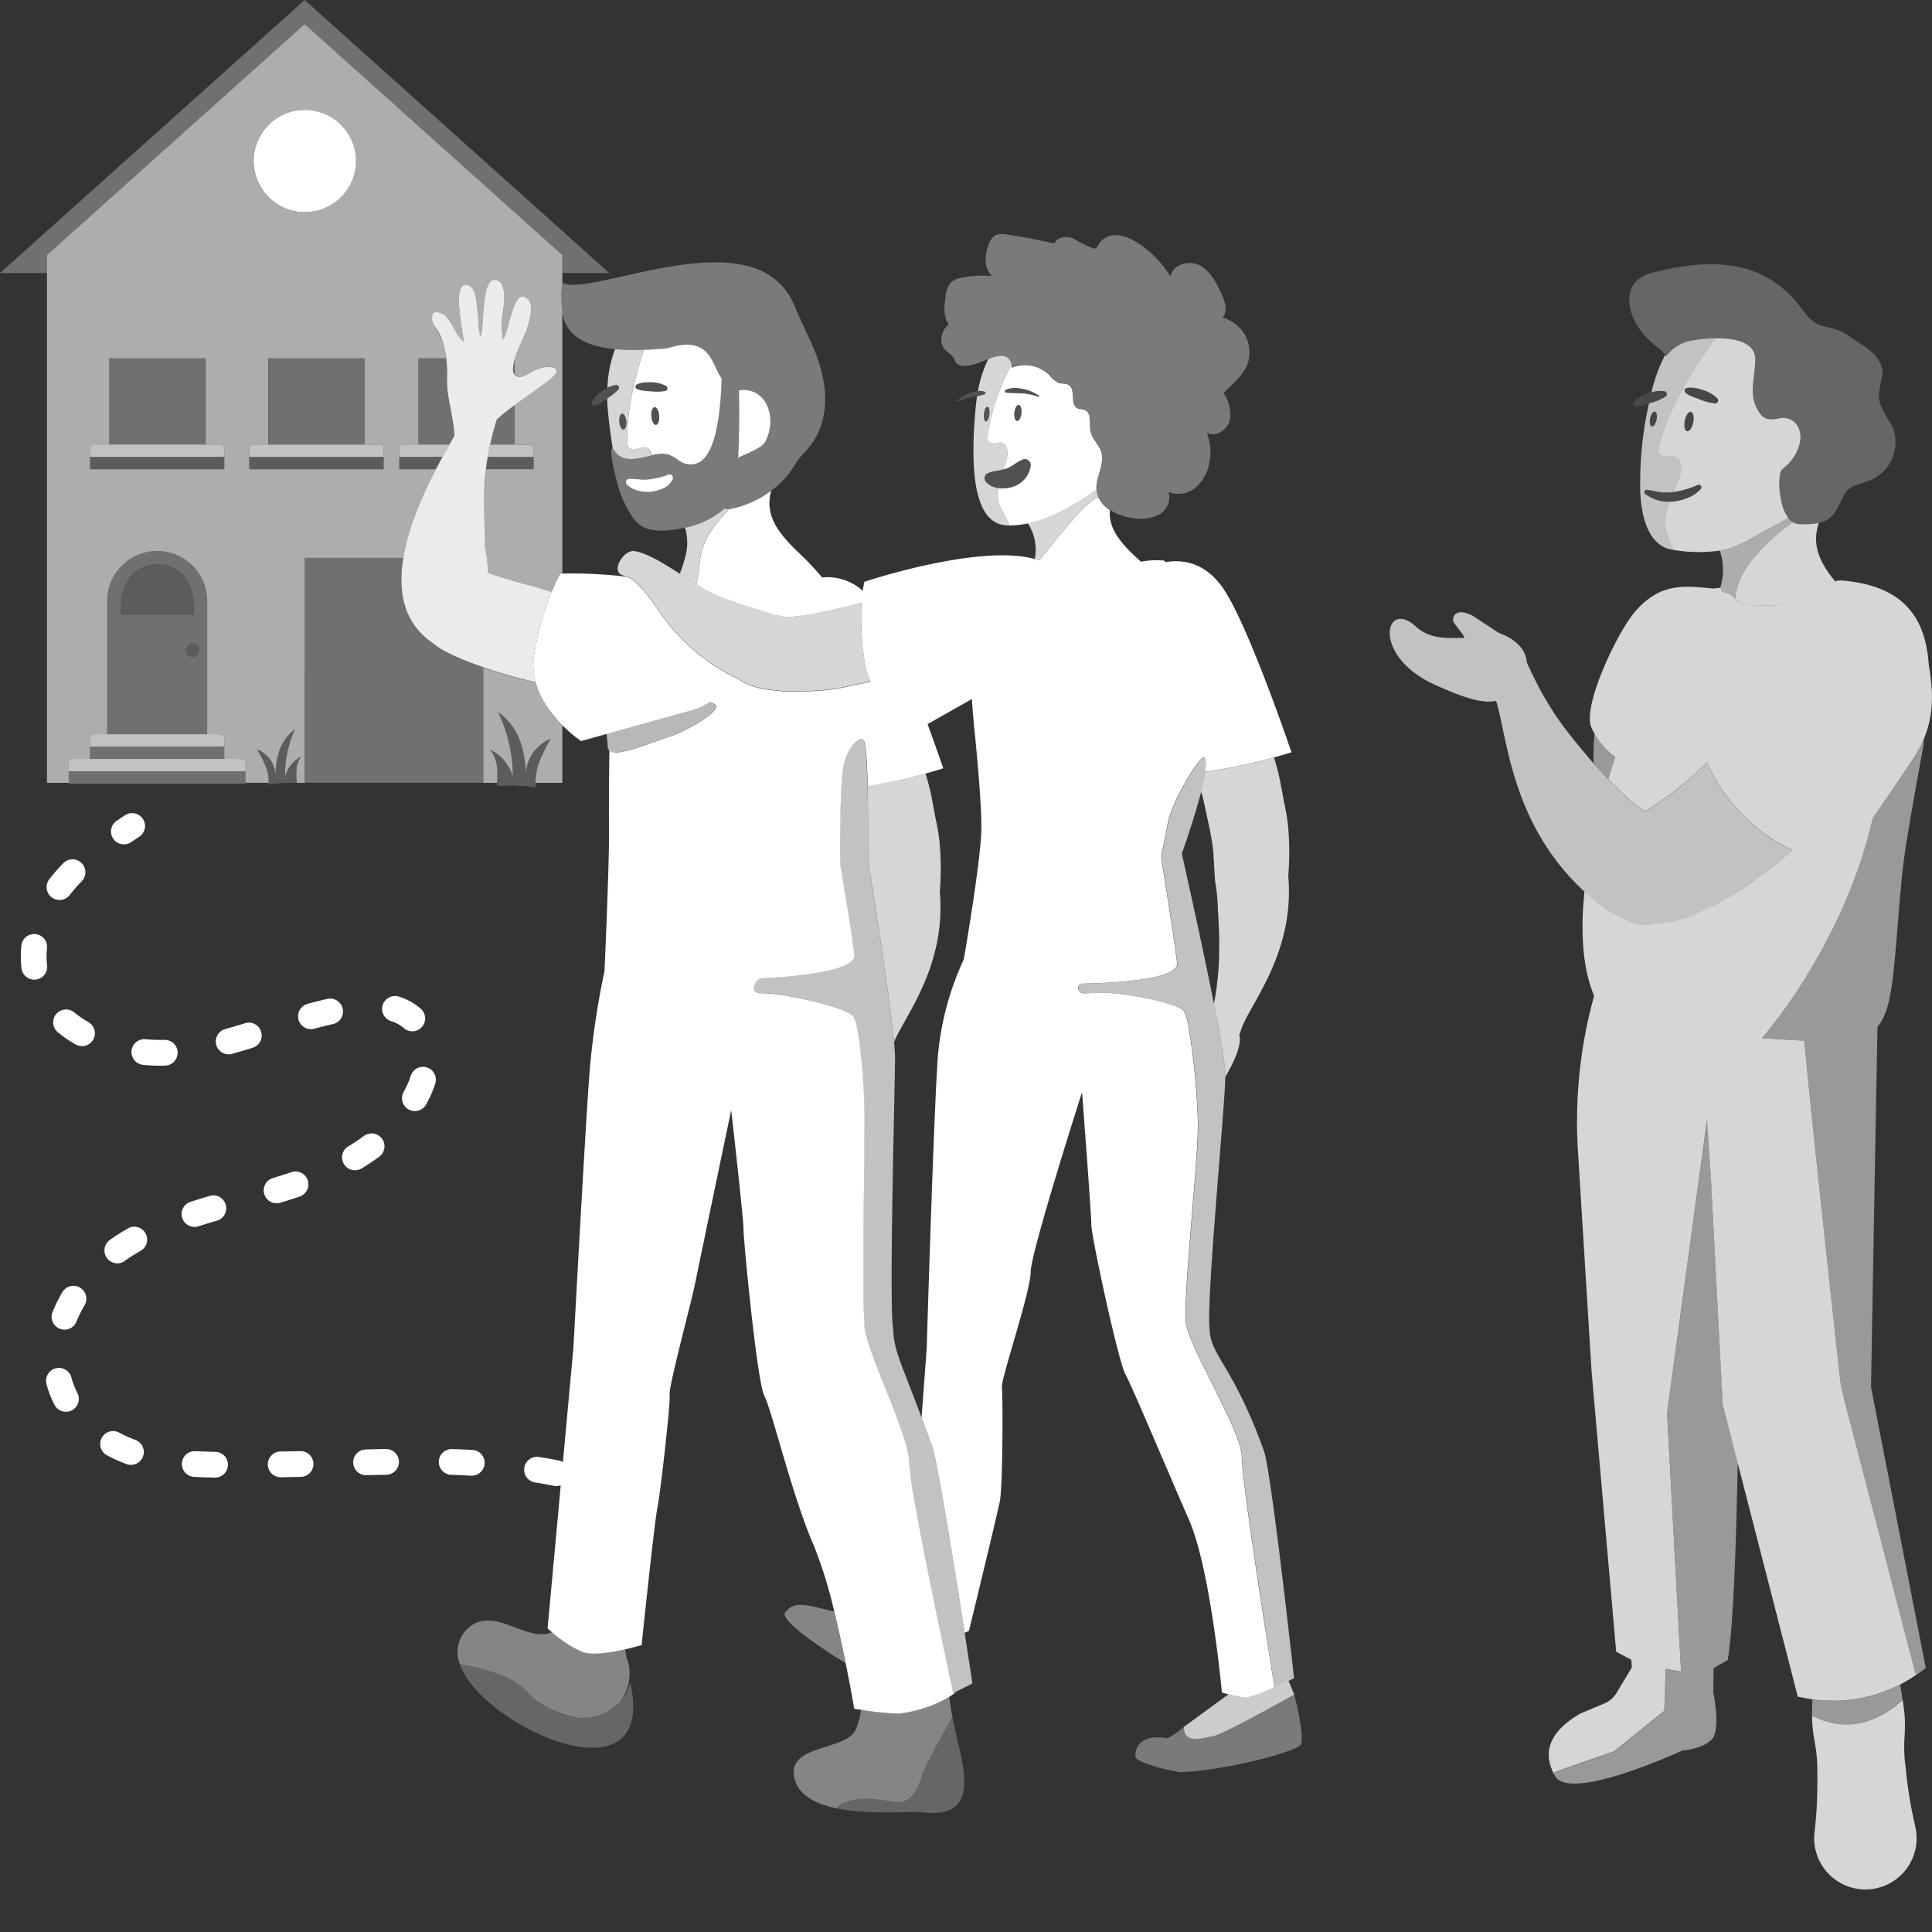 <svg viewBox="0 0 300 300" xmlns="http://www.w3.org/2000/svg"><rect x="0" y="0" width="300" height="300" fill="#333333" stroke="none"/><g fill="#fff"><path d="m 249.76 121.01 c .35 -1.17 .71 -2.33 1.08 -3.45 a 10.68 10.68 0 0 1 -3.25 -3.65 40.04 40.04 0 0 0 -.13 4.66 l .03 .04 s 1.14 1.22 2.27 2.4 z" opacity=".5"/><path d="m 285.7 213.89 s -4.33 -39.23 -5.54 -52.3 c -1.91 -.09 -4.08 -.22 -6.58 -.38 0 0 12.67 -14.24 17.23 -34.19 1.84 -2.64 4.01 -5.81 6.31 -9.28 a 18.32 18.32 0 0 0 1.46 -2.67 l .07 .13 c .02 -.14 .04 -.27 .06 -.41 1.81 -4.28 1.34 -8.14 .79 -11.55 -.5 -7.26 -3.8 -12.3 -13.5 -13.1 a 2.93 2.93 0 0 0 -1.05 .13 c -1.97 .57 -4.33 2.78 -6.6 3.37 l -.54 .13 a 27.36 27.36 0 0 1 -6.1 .16 10.23 10.23 0 0 1 -1.79 -.35 5.19 5.19 0 0 0 -.52 -.63 5.08 5.08 0 0 0 -.79 -.68 c -.01 -.01 -.57 -.19 -1.18 -.38 a 1.65 1.65 0 0 1 -.21 -.62 h -.11 c -.14 .01 -.45 .04 -1.2 .13 l -.11 -.03 c -4.48 -.45 -7.96 -.82 -11.81 3.49 -2.78 3.11 -8.35 14.83 -6.88 18.11 .14 .33 .3 .63 .47 .92 a 10.68 10.68 0 0 0 3.25 3.65 c -.37 1.12 -.73 2.28 -1.08 3.45 .83 .87 1.65 1.72 2 2.04 a 40.52 40.52 0 0 0 3.67 2.99 51.61 51.61 0 0 0 5.92 -4.26 c .98 -.81 1.92 -1.67 2.84 -2.54 l .94 -.88 a 9.32 9.32 0 0 0 .42 1.07 27.47 27.47 0 0 0 12.77 12.6 c -.27 .24 -.54 .47 -.81 .71 a 54.44 54.44 0 0 1 -4.57 3.61 43.89 43.89 0 0 1 -10.08 5.73 15.43 15.43 0 0 1 -5.7 1.33 6.18 6.18 0 0 1 -4.43 -.48 25.37 25.37 0 0 1 -3.09 -1.53 39.44 39.44 0 0 1 -3.59 -2.95 c -.63 6.04 -.36 11.74 1.49 16.2 l -.16 .59 a 73.34 73.34 0 0 0 -2.35 23.49 l 2.12 34.23 3.82 43.54 2.34 1.25 .1 1.17 -2.38 3.97 a 4.05 4.05 0 0 1 -1.9 1.65 l -3.75 1.57 c -4.09 2.38 -6.28 5.58 -3.9 9.68 -.06 -.11 -.11 -.21 -.16 -.32 l .01 -.25 9.31 -3.25 7.8 -6.29 .22 -6.51 2.38 .43 -2.17 -40.13 6.2 -45.55 .58 8.45 .32 6.17 1.46 27.98 .08 1.62 .2 .77 2.09 8.14 9.37 36.43 1.14 .22 c .37 .07 .75 .13 1.12 .19 .56 .08 1.12 .13 1.68 .17 .08 0 .15 .01 .23 .01 q .74 .04 1.49 .04 h .19 q .84 -.01 1.68 -.09 h .02 c .54 -.05 1.07 -.12 1.61 -.21 l .21 -.04 a 22.88 22.88 0 0 0 3.23 -.81 l .14 -.05 c .52 -.18 1.04 -.37 1.55 -.58 h .01 q .81 -.34 1.59 -.74 a 22.63 22.63 0 0 0 2.44 -1.46 l -11.2 -43.06 a 22.6 22.6 0 0 1 -.59 -3.16 z" opacity=".8"/><path d="m 281.39 266.4 c 0 -.83 .02 -1.67 .05 -2.5 -.04 1.1 -.07 2.2 -.05 3.3 a 25.81 25.81 0 0 0 .42 3.43 23.65 23.65 0 0 1 .37 3.43 c .01 1.15 .04 2.3 .01 3.45 a 62.89 62.89 0 0 1 -.42 6.93 7.95 7.95 0 1 0 15.78 2 8.1 8.1 0 0 0 -.17 -2.91 62.81 62.81 0 0 1 -1.22 -6.84 c -.16 -1.14 -.26 -2.29 -.39 -3.43 a 23.51 23.51 0 0 1 -.04 -3.45 26.19 26.19 0 0 0 .02 -3.45 c -.07 -.8 -.19 -1.6 -.3 -2.4 -2.75 2.51 -7.83 5.67 -14.06 2.44 z" opacity=".8"/><path d="m 293.46 262.33 h -.01 c -.51 .21 -1.03 .41 -1.55 .58 l -.14 .05 a 22.88 22.88 0 0 1 -3.23 .81 l -.21 .04 c -.53 .09 -1.07 .16 -1.61 .21 h -.01 q -.84 .08 -1.68 .09 h -.19 q -.74 .01 -1.49 -.04 c -.08 0 -.15 -.01 -.23 -.01 -.56 -.04 -1.12 -.09 -1.68 -.17 -.03 .84 -.05 1.67 -.05 2.5 6.24 3.23 11.32 .07 14.05 -2.45 -.05 -.34 -.1 -.69 -.15 -1.03 -.07 -.44 -.15 -.89 -.23 -1.33 q -.78 .42 -1.59 .75 z" opacity=".5"/><path d="m 267.51 218.15 l -.08 -1.62 -1.46 -27.98 -.32 -6.17 -.58 -8.45 -6.2 45.55 2.17 40.13 -2.38 -.43 -.22 6.51 -7.8 6.29 -9.31 3.25 -.01 .25 c .06 .11 .1 .21 .16 .32 2.37 4.09 19.75 -3.98 19.75 -3.98 s 3.1 -.2 4.57 -1.72 .24 -7.32 .24 -7.32 l .04 -3.75 2.2 -1.26 c .89 -5.06 1.35 -18.93 1.55 -30.7 l -2.13 -8.15 z" opacity=".5"/><path d="m 279.27 81.39 a 1.98 1.98 0 0 1 -.84 -.3 30.23 30.23 0 0 0 -5.81 5.2 13.17 13.17 0 0 0 -2.74 4.53 15.2 15.2 0 0 0 -.46 2.14 5.19 5.19 0 0 1 .52 .63 10.23 10.23 0 0 0 1.79 .35 27.36 27.36 0 0 0 6.1 -.16 l .54 -.13 c 2.27 -.59 4.63 -2.8 6.6 -3.37 -2.57 -3.13 -3.63 -5.78 -2.55 -9.06 a 16.18 16.18 0 0 1 -3.15 .17 z" opacity=".8"/><path d="m 267.23 91.29 a 1.65 1.65 0 0 0 .21 .62 c .62 .2 1.17 .38 1.18 .38 a 5.08 5.08 0 0 1 .79 .68 15.2 15.2 0 0 1 .46 -2.14 13.17 13.17 0 0 1 2.74 -4.53 30.23 30.23 0 0 1 5.81 -5.2 2.73 2.73 0 0 1 -.75 -.69 c -1.28 .79 -2.58 1.45 -3.89 2.17 -2.55 1.39 -4.18 2.46 -6.74 2.91 a 9.37 9.37 0 0 1 .13 5.64 c -.02 .06 -.04 .11 -.06 .17 a .84 .84 0 0 1 .12 -.01 z" opacity=".6"/><path d="m 273.79 82.57 c 1.31 -.72 2.62 -1.38 3.89 -2.17 -1.6 -2.09 -1.64 -6.84 -.99 -7.47 .14 -.13 .29 -.26 .44 -.39 a 6.88 6.88 0 0 0 2.34 -3.72 c .5 -2.19 -.78 -4.28 -3.19 -3.88 a 3.94 3.94 0 0 1 -1.96 .08 2.24 2.24 0 0 1 -.89 -.64 5.92 5.92 0 0 1 -1.24 -4.09 c .03 -1.46 .33 -2.9 .37 -4.36 .09 -2.84 -3.26 -3.44 -6.18 -3.4 -3.52 4.64 -7.38 11.26 -8.7 16.54 -.1 .39 -.28 1.14 .07 1.46 1.06 .98 2.7 -.55 3.23 1.46 a 3.87 3.87 0 0 1 -.23 2.22 c -.25 .74 -.57 1.47 -.88 2.19 a 14.24 14.24 0 0 0 3.75 -1.1 l .02 -.01 a .41 .41 0 0 1 .46 .65 5.46 5.46 0 0 1 -1.92 1.33 8.04 8.04 0 0 1 -2.27 .6 c -.22 .02 -.43 .03 -.65 .04 -.03 .09 -.07 .17 -.1 .26 a 9.02 9.02 0 0 0 -.6 3.02 5.56 5.56 0 0 0 .12 1.14 18.6 18.6 0 0 0 1.19 3.05 c .1 .02 .18 .05 .28 .06 a 23.83 23.83 0 0 0 6.89 .06 c 2.57 -.46 4.2 -1.54 6.75 -2.93 z m -10.86 -16.98 c -.17 .83 -.6 1.44 -.96 1.37 s -.52 -.8 -.36 -1.63 .6 -1.44 .96 -1.37 .52 .8 .36 1.63 z m 1.02 -3.56 c -.37 -.14 -.74 -.28 -1.12 -.43 a 4.01 4.01 0 0 1 -1.09 -.6 .42 .42 0 0 1 -.07 -.6 .43 .43 0 0 1 .23 -.15 3.13 3.13 0 0 1 1.31 0 8.9 8.9 0 0 1 1.25 .32 5.31 5.31 0 0 1 2.22 1.31 .46 .46 0 0 1 -.04 .65 .45 .45 0 0 1 -.33 .12 h -.01 a 9.21 9.21 0 0 1 -2.35 -.62 z" opacity=".8"/><path d="m 258.58 81.18 a 9.02 9.02 0 0 1 .6 -3.02 c .03 -.09 .07 -.17 .1 -.26 a 5.85 5.85 0 0 1 -3.81 -1.2 .37 .37 0 0 1 .3 -.65 h .02 c .71 .13 1.36 .27 2.01 .36 a 8.13 8.13 0 0 0 1.97 0 .93 .93 0 0 0 .12 -.02 c .31 -.72 .63 -1.44 .88 -2.19 a 3.87 3.87 0 0 0 .23 -2.22 c -.53 -2.02 -2.17 -.48 -3.23 -1.46 -.35 -.33 -.17 -1.07 -.07 -1.46 1.32 -5.28 5.18 -11.9 8.7 -16.54 a 22.53 22.53 0 0 0 -3.4 .31 6.38 6.38 0 0 0 -4.27 2.5 c -.06 -.08 -.11 -.14 -.17 -.21 a 25.03 25.03 0 0 0 -2.13 5.8 4.52 4.52 0 0 1 2.03 -.17 .46 .46 0 0 1 .18 .83 l -.01 .01 a 9.25 9.25 0 0 1 -2.24 .96 c -.12 .04 -.23 .07 -.35 .11 a 56.86 56.86 0 0 0 -1.33 14.04 c .26 4.22 1.39 6.37 2.57 7.48 a 4.48 4.48 0 0 0 2.61 1.21 l -.01 -.03 a 18.6 18.6 0 0 1 -1.19 -3.05 5.51 5.51 0 0 1 -.11 -1.13 z m -1.62 -17.26 c .28 .06 .4 .61 .27 1.25 s -.46 1.1 -.73 1.05 -.4 -.61 -.27 -1.25 .46 -1.1 .73 -1.05 z" opacity=".7"/><path d="m 256.5 66.21 c .28 .06 .61 -.41 .73 -1.05 s 0 -1.19 -.27 -1.25 -.61 .41 -.73 1.05 0 1.19 .27 1.25 z" opacity=".1"/><path d="m 262.57 63.96 c -.36 -.07 -.79 .54 -.96 1.37 s -.01 1.56 .36 1.63 .79 -.54 .96 -1.37 0 -1.56 -.36 -1.63 z" opacity=".1"/><path d="m 263 52.84 a 22.53 22.53 0 0 1 3.4 -.31 c 2.92 -.04 6.27 .56 6.18 3.4 -.05 1.46 -.35 2.9 -.37 4.36 a 5.92 5.92 0 0 0 1.24 4.09 2.24 2.24 0 0 0 .89 .64 3.94 3.94 0 0 0 1.96 -.08 c 2.41 -.41 3.69 1.69 3.19 3.88 a 6.88 6.88 0 0 1 -2.34 3.72 q -.23 .19 -.44 .39 c -.66 .63 -.61 5.38 .99 7.47 a 2.73 2.73 0 0 0 .75 .69 1.98 1.98 0 0 0 .84 .3 16.24 16.24 0 0 0 3.13 -.18 l .13 -.02 c 2.49 -.54 3.03 -3.08 4.12 -4.87 .87 -1.01 2.39 -1.2 3.67 -1.71 a 6.43 6.43 0 0 0 3.59 -8.19 c -2.35 -4.28 -2.64 -3.69 -1.57 -8.41 -.26 -3.06 -2.72 -4.05 -4.93 -5.61 -3.59 -2.6 -4.83 -.56 -7.37 -4.08 -4.63 -6.4 -11.29 -9.2 -23.76 -5.89 -5.13 1.36 -3.98 7.92 1.34 11.69 a 6.93 6.93 0 0 1 .94 1.03 c .06 .07 .11 .13 .17 .21 a 6.38 6.38 0 0 1 4.25 -2.52 z" opacity=".25"/><path d="m 266.31 62.65 a .45 .45 0 0 0 .33 -.12 .46 .46 0 0 0 .04 -.65 5.31 5.31 0 0 0 -2.22 -1.31 8.9 8.9 0 0 0 -1.25 -.32 3.13 3.13 0 0 0 -1.31 0 .43 .43 0 0 0 -.17 .74 4.02 4.02 0 0 0 1.09 .61 c .37 .15 .74 .3 1.12 .43 a 9.25 9.25 0 0 0 2.35 .61 z" opacity=".1"/><path d="m 258.47 60.76 a 4.52 4.52 0 0 0 -2.03 .17 q -.26 .07 -.53 .15 a 9.24 9.24 0 0 0 -1.18 .51 3.13 3.13 0 0 0 -1.04 .81 .43 .43 0 0 0 .32 .69 h .01 a 4.03 4.03 0 0 0 1.24 -.19 c .27 -.08 .53 -.16 .8 -.24 .12 -.04 .23 -.07 .35 -.11 a 9.25 9.25 0 0 0 2.24 -.96 l .01 -.01 a .46 .46 0 0 0 -.18 -.83 z" opacity=".1"/><path d="m 290.53 215.38 s .81 -46.31 1.01 -55.96 c 2.56 -2.95 2.49 -9.37 3.72 -22.57 .37 -4.03 1.04 -8.11 3.48 -21.47 l -.09 -.18 -.07 -.13 a 18.18 18.18 0 0 1 -1.46 2.67 c -2.3 3.48 -4.47 6.65 -6.31 9.28 -4.57 19.95 -17.23 34.19 -17.23 34.19 2.5 .16 4.68 .29 6.58 .38 1.21 13.07 5.54 52.3 5.54 52.3 a 22.66 22.66 0 0 0 .59 3.19 l 11.2 43.06 c .53 -.36 1.04 -.74 1.54 -1.14 z" opacity=".5"/><path d="m 264.19 75.51 a .41 .41 0 0 0 -.53 -.22 l -.02 .01 a 14.24 14.24 0 0 1 -3.75 1.1 c -.04 0 -.08 .02 -.12 .02 a 8.13 8.13 0 0 1 -1.97 0 c -.66 -.09 -1.3 -.23 -2.01 -.36 h -.02 a .37 .37 0 0 0 -.3 .65 5.85 5.85 0 0 0 3.81 1.2 6.41 6.41 0 0 0 .65 -.04 8.04 8.04 0 0 0 2.27 -.6 5.46 5.46 0 0 0 1.92 -1.33 .41 .41 0 0 0 .07 -.43 z" opacity=".1"/><path d="m 252.71 142.93 a 6.18 6.18 0 0 0 4.43 .48 15.43 15.43 0 0 0 5.7 -1.33 43.89 43.89 0 0 0 10.08 -5.73 54.44 54.44 0 0 0 4.57 -3.61 c .28 -.24 .55 -.48 .81 -.71 a 27.47 27.47 0 0 1 -12.76 -12.59 9.32 9.32 0 0 1 -.42 -1.07 l -.94 .88 c -.93 .87 -1.86 1.73 -2.84 2.54 a 51.61 51.61 0 0 1 -5.92 4.26 40.52 40.52 0 0 1 -3.67 -2.99 c -.35 -.32 -1.17 -1.17 -2 -2.04 -1.13 -1.18 -2.26 -2.4 -2.26 -2.4 l -.03 -.04 -.66 -.79 c -3.52 -4.21 -6.36 -7.46 -9.72 -14.93 -.13 -2.3 -2.2 -3.83 -4.31 -4.56 l -4.1 -2.69 s -2.9 -1.6 -3.05 .73 c -.03 .42 2.26 2.77 1.63 2.73 -1.56 -.1 -4.92 .49 -7.37 -1.76 -4.83 -4.44 -6.96 4.45 2.74 8.93 5.14 2.37 7.83 3 9.7 2.59 1.79 5.88 2.37 19.15 13.71 29.62 a 39.44 39.44 0 0 0 3.59 2.95 25.3 25.3 0 0 0 3.09 1.53 z" opacity=".7"/><path d="m 170.54 77.12 a 3.6 3.6 0 0 1 -.26 -1.03 v -.04 c -3.7 2.6 -7.2 4.5 -10.65 5.22 h -.02 c .03 .04 .05 .08 .08 .12 l .02 .03 a 7.52 7.52 0 0 1 1.01 2.69 c .03 .18 .04 .36 .06 .53 .02 .12 .03 .24 .04 .37 v .02 a 7.41 7.41 0 0 1 -.14 1.76 l .04 .01 c .23 .06 .46 .13 .67 .2 1.02 -1.28 2.64 -3.27 4.89 -5.96 2.14 -2.56 3.47 -3.53 4.26 -3.87 .02 -.01 .01 -.03 0 -.05 z" opacity=".8"/><path d="m 157.08 56.66 c -.34 -1.96 -2.24 -1.49 -3.62 -.9 a 18.65 18.65 0 0 0 -1.61 4.95 2.72 2.72 0 0 1 1.02 .1 .23 .23 0 0 1 .15 .28 .24 .24 0 0 1 -.14 .14 6.4 6.4 0 0 1 -1.16 .29 c -.06 .41 -.12 .82 -.17 1.25 -.95 9.79 -.5 18.73 4.92 18.81 h .27 c -.33 -1.17 -1.24 -2.23 -1.6 -3.43 a 4.49 4.49 0 0 1 -.18 -.93 6.18 6.18 0 0 1 .06 -1.43 h -.01 a 3.04 3.04 0 0 1 -1.91 -.94 .87 .87 0 0 1 .06 -1.23 .86 .86 0 0 1 .28 -.17 l .08 -.03 a 7.07 7.07 0 0 1 1.57 -.37 5 5 0 0 0 .74 -.17 c .17 -.5 .33 -1 .46 -1.52 a 3.17 3.17 0 0 0 .04 -1.83 c -.58 -1.61 -1.82 -.25 -2.75 -.97 -.31 -.24 -.22 -.86 -.16 -1.19 a 33.55 33.55 0 0 1 3.66 -10.71 z m -4 8.79 c -.23 -.03 -.36 -.56 -.29 -1.2 s .32 -1.13 .55 -1.1 .36 .56 .29 1.2 -.32 1.13 -.55 1.1 z" opacity=".8"/><path d="m 112.69 79.04 a .78 .78 0 0 1 -.21 -.09 c -.16 .17 -.34 .32 -.52 .47 a 13.44 13.44 0 0 1 -5.34 2.47 c -.08 .02 -.17 .04 -.25 .05 a 8.03 8.03 0 0 1 .13 4.16 25.13 25.13 0 0 1 -.94 3 c .85 .55 1.71 1.1 2.54 1.61 a 11.21 11.21 0 0 0 .33 -1.4 c .2 -1.21 .2 -2.45 .49 -3.64 a 11.92 11.92 0 0 1 2.23 -4.25 27.09 27.09 0 0 1 2.06 -2.38 1.46 1.46 0 0 1 -.52 0 z" opacity=".8"/><path d="m 97.84 69.7 c -.39 -.2 -.42 -.89 -.43 -1.25 -.15 -4.15 1.04 -9.57 2.56 -14.12 a 35.54 35.54 0 0 1 -4.38 -.11 l -.08 -.01 a 18.84 18.84 0 0 0 -1.19 6.02 l .09 -.05 a 3.56 3.56 0 0 1 1.27 -.4 .42 .42 0 0 1 .36 .68 l -.01 .01 a 7.9 7.9 0 0 1 -1.65 1.35 l -.07 .05 -.03 .02 q .02 .95 .12 1.96 c .2 2.05 .45 4.02 .75 5.85 a .64 .64 0 0 1 .11 .1 1.64 1.64 0 0 1 .17 .21 c 1.35 1.99 3.79 1.16 5.8 .7 a 2.23 2.23 0 0 0 -.22 -.53 c -.95 -1.64 -2 .11 -3.17 -.48 z m -1.02 -3 c -.3 .03 -.59 -.51 -.65 -1.19 s .14 -1.26 .44 -1.28 .59 .51 .65 1.19 -.14 1.26 -.44 1.28 z" opacity=".8"/><path d="m 189.78 49.34 c .96 -.9 .46 -2.48 -.09 -3.67 -.81 -1.73 -1.72 -3.57 -3.41 -4.46 s -4.32 -.11 -4.5 1.79 a 15.89 15.89 0 0 0 -5.22 -5.33 6.52 6.52 0 0 0 -3.17 -1.15 3.04 3.04 0 0 0 -2.85 1.51 1.05 1.05 0 0 1 -.35 .5 .76 .76 0 0 1 -.56 .01 25.75 25.75 0 0 1 -2.99 -1.51 c -1.04 -.42 -2.52 -.26 -2.89 .79 q -3.6 -.82 -7.25 -1.38 a 3.53 3.53 0 0 0 -1.83 .05 c -1.13 .45 -1.54 2.52 -1.61 3.59 a 3.51 3.51 0 0 0 .97 2.78 16.42 16.42 0 0 0 -4.74 .28 3.27 3.27 0 0 0 -1.57 .66 3.66 3.66 0 0 0 -.89 2.27 c -.22 1.47 -.39 3.11 .51 4.3 a 2.96 2.96 0 0 0 -1.13 2.84 c .22 1.2 1.02 1.37 1.7 2.14 .41 .47 .31 .95 .94 1.27 1.09 .57 3.34 -.3 4.36 -.77 .08 -.04 .17 -.08 .25 -.11 1.38 -.59 3.28 -1.06 3.62 .9 a 3.69 3.69 0 0 1 .05 .43 5.4 5.4 0 0 1 5.77 1.06 4.22 4.22 0 0 0 1.53 1.29 c .52 .16 1.12 .05 1.57 .34 1.11 .73 .12 2.97 1.3 3.58 .35 .18 .78 .13 1.15 .28 1.13 .47 .68 2.15 .92 3.35 .24 1.16 1.28 2.01 1.64 3.14 .52 1.65 -.51 3.36 -.71 5.08 -.01 .05 -.02 .11 -.02 .16 a 4.26 4.26 0 0 0 0 .68 v .04 a 3.6 3.6 0 0 0 .26 1.03 c .01 .02 .02 .04 .03 .06 a 4.71 4.71 0 0 0 1.8 2.03 8.63 8.63 0 0 0 3.56 1.27 6.37 6.37 0 0 0 4.04 -.56 3.05 3.05 0 0 0 1.49 -3.51 4.15 4.15 0 0 0 4.3 -.77 6.66 6.66 0 0 0 2.07 -4.02 8.09 8.09 0 0 0 -.45 -4.42 c 1.33 .76 3.12 -.34 3.55 -1.8 a 5.5 5.5 0 0 0 -.97 -4.33 c 1.43 -1.42 3.11 -2.75 3.8 -4.64 a 5.59 5.59 0 0 0 -3.67 -7.01 c -.1 -.01 -.21 -.03 -.31 -.06 z" opacity=".35"/><path d="m 123.54 47.91 c -5.55 -14.94 -31.74 -1.5 -36.21 -4.01 -.51 4.88 -.46 9.47 8.18 10.31 l .08 .01 a 35.54 35.54 0 0 0 4.38 .11 c 1.12 -.04 2.33 -.11 3.64 -.23 6.8 -2.2 6.84 2.55 8.44 4.68 -.27 8.73 -1.79 13.19 -4.59 13.34 -2.11 .12 -2.41 -1.55 -4.51 -1.65 a 6.6 6.6 0 0 0 -1.71 .23 c -2.01 .46 -4.45 1.29 -5.8 -.7 a 1.64 1.64 0 0 0 -.17 -.21 .64 .64 0 0 0 -.11 -.1 c -.85 -.56 .67 5.83 1.41 7.56 a 21.75 21.75 0 0 0 1.69 3.12 c 1.52 2.23 3.99 2.22 6.74 1.83 .49 -.07 .94 -.16 1.36 -.25 .08 -.02 .17 -.03 .25 -.05 a 13.44 13.44 0 0 0 5.34 -2.47 c .18 -.15 .36 -.3 .52 -.47 a .78 .78 0 0 0 .21 .09 1.46 1.46 0 0 0 .53 .02 c .06 -.01 .12 -.01 .17 -.02 a 14.62 14.62 0 0 0 1.81 -.47 15.5 15.5 0 0 0 4.18 -2.09 c .14 -.1 .26 -.21 .4 -.31 a 15.14 15.14 0 0 0 2.25 -2.04 c 1.02 -1.15 1.61 -2.53 2.66 -3.62 a 12.21 12.21 0 0 0 2.47 -3.56 c 1.9 -4.36 .78 -9.43 -1.13 -13.59 -.33 -.72 -2.16 -4.75 -2.48 -5.46 z m -8.79 12.68 l .04 .03 c .15 -.02 .29 -.06 .45 -.07 3.8 -.21 5.55 4.34 3.59 8.07 -.6 1.14 -3.98 2.22 -4.2 2.5 q .24 -4.12 .11 -10.53 z m -17.41 13.87 a .52 .52 0 0 1 .34 -.14 h .04 a 13.8 13.8 0 0 1 1.6 .1 8.17 8.17 0 0 0 1.48 -.02 c .11 -.01 .23 -.03 .34 -.04 a 11.96 11.96 0 0 0 2.44 -.63 l .19 -.07 a .54 .54 0 0 1 .67 .72 2.98 2.98 0 0 1 -1.54 1.46 5.83 5.83 0 0 1 -1.94 .51 h -.01 a 5.91 5.91 0 0 1 -1.95 -.17 3.51 3.51 0 0 1 -1.69 -.98 .52 .52 0 0 1 .04 -.74 z" opacity=".35"/><path d="m 156.32 69.55 a 3.17 3.17 0 0 1 -.04 1.83 c -.13 .51 -.29 1.01 -.46 1.52 .16 -.05 .31 -.1 .45 -.15 a 4.41 4.41 0 0 0 1.04 -.53 10.6 10.6 0 0 1 1.31 -.79 l .11 -.05 a .93 .93 0 0 1 1.33 .87 3.99 3.99 0 0 1 -2.77 3.33 4.94 4.94 0 0 1 -2.28 .22 6.18 6.18 0 0 0 -.06 1.43 4.49 4.49 0 0 0 .18 .93 c .37 1.2 1.27 2.26 1.6 3.43 a 14.64 14.64 0 0 0 2.86 -.3 h .02 c 3.45 -.72 6.95 -2.62 10.65 -5.22 a 4.26 4.26 0 0 1 0 -.68 1.43 1.43 0 0 1 .02 -.16 c .2 -1.72 1.23 -3.43 .71 -5.08 -.36 -1.13 -1.4 -1.98 -1.64 -3.14 -.25 -1.2 .21 -2.88 -.92 -3.35 -.37 -.15 -.8 -.1 -1.15 -.28 -1.19 -.61 -.19 -2.85 -1.3 -3.58 -.45 -.3 -1.05 -.18 -1.57 -.34 a 4.22 4.22 0 0 1 -1.53 -1.29 5.4 5.4 0 0 0 -5.77 -1.06 3.69 3.69 0 0 0 -.05 -.43 33.53 33.53 0 0 0 -3.66 10.72 c -.05 .33 -.15 .95 .16 1.19 .94 .72 2.18 -.65 2.76 .96 z m 2.29 -5.36 c -.08 .69 -.39 1.22 -.69 1.18 s -.49 -.62 -.41 -1.31 .39 -1.22 .69 -1.18 .49 .62 .41 1.31 z m -2.46 -3.64 a 3.26 3.26 0 0 1 1.33 -.3 5.47 5.47 0 0 1 1.34 .14 6.6 6.6 0 0 1 2.47 1.03 .12 .12 0 0 1 .03 .16 .12 .12 0 0 1 -.14 .04 7.77 7.77 0 0 0 -2.45 -.53 c -.84 -.05 -1.64 -.02 -2.5 -.13 a .22 .22 0 0 1 -.19 -.25 .23 .23 0 0 1 .11 -.16 z"/><path d="m 118.82 68.62 c 1.96 -3.72 .21 -8.27 -3.59 -8.07 -.15 .01 -.3 .04 -.45 .07 l -.04 -.03 q .12 6.4 -.13 10.53 c .23 -.28 3.6 -1.36 4.21 -2.5 z"/><path d="m 97.84 69.7 c 1.17 .59 2.22 -1.16 3.19 .46 a 2.23 2.23 0 0 1 .22 .53 6.6 6.6 0 0 1 1.71 -.23 c 2.09 .1 2.39 1.77 4.51 1.65 2.79 -.15 4.32 -4.61 4.59 -13.34 -1.6 -2.13 -1.64 -6.88 -8.44 -4.68 -1.32 .12 -2.52 .19 -3.64 .23 -1.52 4.55 -2.71 9.97 -2.56 14.12 0 .37 .03 1.06 .42 1.26 z m 4.02 -3.72 c -.34 .03 -.66 -.57 -.72 -1.33 s .16 -1.4 .5 -1.43 .66 .57 .72 1.33 -.16 1.4 -.5 1.43 z m -3.16 -6.07 a .38 .38 0 0 1 .17 -.19 2.84 2.84 0 0 1 1.15 -.33 8.15 8.15 0 0 1 1.17 -.03 4.84 4.84 0 0 1 2.26 .59 .42 .42 0 0 1 -.13 .76 h -.01 a 8.37 8.37 0 0 1 -2.21 .06 c -.36 -.02 -.72 -.06 -1.08 -.1 a 3.69 3.69 0 0 1 -1.11 -.26 .39 .39 0 0 1 -.21 -.5 z"/><path d="m 99 76.18 a 5.94 5.94 0 0 0 1.97 .19 h .01 a 5.83 5.83 0 0 0 1.94 -.51 2.98 2.98 0 0 0 1.54 -1.46 .54 .54 0 0 0 -.67 -.72 l -.19 .07 a 11.96 11.96 0 0 1 -2.44 .63 c -.11 .01 -.23 .04 -.34 .04 a 8.17 8.17 0 0 1 -1.48 .02 13.8 13.8 0 0 0 -1.6 -.1 h -.04 a .52 .52 0 0 0 -.38 .87 3.52 3.52 0 0 0 1.68 .97 z"/><path d="m 192.82 226.25 c 0 -4.14 -8.29 -16.98 -8.69 -20.99 s 1.87 -24.74 1.87 -30.35 c 0 -.87 -.03 -1.87 -.09 -2.94 a 107.33 107.33 0 0 0 -1.29 -12.13 9.81 9.81 0 0 0 -.78 -2.84 c -.94 -1.34 -11.34 -3.4 -14.93 -2.74 -1.82 .34 -1.8 -1.5 -.87 -1.52 1.16 -.02 14.65 -.22 14.73 -3.03 .03 -1.07 -2.3 -15.37 -2.41 -16.22 s .43 -2.45 .96 -5.64 c .3 -1.82 2.03 -5.33 3.53 -7.72 .11 -.18 .23 -.36 .34 -.53 .99 -1.5 1.82 -2.39 1.98 -1.79 a 2.71 2.71 0 0 1 .07 .65 9.13 9.13 0 0 1 -.12 1.39 84.79 84.79 0 0 0 10.69 -2.23 c 1.7 -.47 2.73 -.81 2.73 -.81 s -6.47 -19.07 -10.36 -25.08 c -2.75 -4.25 -6.24 -4.93 -9.2 -4.45 l -.22 -.23 a 12.85 12.85 0 0 0 -3.61 .17 c -.17 -.16 -.33 -.32 -.5 -.47 -2.92 -2.68 -4.52 -4.83 -4.31 -7.54 a 4.71 4.71 0 0 1 -1.8 -2.03 c -.79 .34 -2.12 1.32 -4.26 3.87 -2.25 2.68 -3.86 4.67 -4.89 5.96 -.22 -.08 -.45 -.14 -.67 -.2 l -.04 -.01 c -8.71 -2.4 -26.46 3.54 -26.46 3.54 s -.12 .49 -.25 1.4 a 8.16 8.16 0 0 0 -6.31 -2.07 45.36 45.36 0 0 0 -3.51 -3.73 c -3.65 -3.45 -5.4 -6.1 -4.39 -9.77 -.13 .1 -.26 .22 -.4 .31 a 15.52 15.52 0 0 1 -4.16 2.09 14.62 14.62 0 0 1 -1.81 .47 c -.06 .01 -.12 .02 -.17 .02 a 27.09 27.09 0 0 0 -2.06 2.38 11.92 11.92 0 0 0 -2.23 4.25 c -.29 1.19 -.29 2.43 -.49 3.64 a 11.21 11.21 0 0 1 -.33 1.4 q .47 .29 .93 .56 a 20.72 20.72 0 0 0 2.51 1.29 l .75 .31 s 3.58 1.26 4.4 1.48 c 1.14 .31 2.06 .7 3.06 .97 .07 .02 .13 .04 .2 .06 a 8.49 8.49 0 0 0 1.17 .22 l .33 .11 .4 .13 c .37 -.03 .75 -.05 1.12 -.08 .87 -.09 1.74 -.21 2.59 -.35 l .07 -.01 c .14 -.02 .28 -.04 .41 -.06 .9 -.15 1.79 -.35 2.67 -.55 l 2.33 -.54 .05 -.01 .94 -.22 a 16.54 16.54 0 0 0 1.76 -.5 36.85 36.85 0 0 0 -.06 3.88 47.57 47.57 0 0 0 .47 5.08 11.8 11.8 0 0 0 1.02 3.35 c -.91 .19 -1.8 .38 -2.77 .57 a 32.34 32.34 0 0 1 -3.52 .67 49.55 49.55 0 0 1 -5.87 .29 9.6 9.6 0 0 1 -1.43 -.01 c -.14 -.02 -.27 -.05 -.4 -.07 -.43 -.03 -.85 -.07 -1.26 -.12 a 13.3 13.3 0 0 1 -3.16 -.64 7.92 7.92 0 0 1 -2.29 -1.19 q -.62 -.27 -1.21 -.57 a 31.09 31.09 0 0 1 -10.81 -9.59 l -.02 -.03 c -.1 -.13 -.2 -.27 -.3 -.4 l -.3 -.41 a 22.34 22.34 0 0 0 -3.35 -4.08 3.66 3.66 0 0 0 -1.35 -.73 73.21 73.21 0 0 0 -10.22 -.47 27.42 27.42 0 0 0 -1.32 2.83 45.75 45.75 0 0 0 -2.72 9.82 9.88 9.88 0 0 0 .25 4.24 c 1.5 5.46 7.05 9.11 7.05 9.11 l 3.97 -1.1 .48 -.13 12.96 -3.6 a 8.9 8.9 0 0 0 2.59 -1.25 2.55 2.55 0 0 1 .96 .53 c .49 1.04 -4.29 3.9 -7.56 4.99 -3.75 1.25 -7.97 3.07 -9 2.01 -.1 5.98 -.07 11.63 -.07 13.72 0 4.95 -.69 20.53 -.69 20.53 a 125.62 125.62 0 0 0 -2.3 15.39 c -.64 7.98 -2.53 43.09 -2.53 43.09 l -1.63 17.79 a 1.97 1.97 0 0 0 -.63 -.25 q -1.55 -.31 -3.09 -.55 a 2 2 0 0 0 -.63 3.95 q 1.46 .23 2.94 .53 a 1.91 1.91 0 0 0 .39 .04 2 2 0 0 0 .68 -.12 l -2.04 22.21 s .26 .25 .69 .62 a 18 18 0 0 0 4.72 3.05 c 1.52 .57 4.48 .08 6.63 -.41 1.46 -.33 2.56 -.67 2.56 -.67 s 1.96 -18.86 2.44 -21.25 2.07 -16.35 1.91 -17.63 3.37 -14.34 3.97 -17.32 c .92 -4.56 5.59 -26.86 5.59 -26.86 s 1.91 16.72 1.91 18.48 2.12 23.82 3.24 25.89 4.3 15.5 7.65 23.17 a 69.3 69.3 0 0 1 3.21 10.35 c .68 2.78 1.28 5.59 1.77 8.01 .82 4.06 1.32 7.06 1.32 7.06 s .44 .07 1.09 .16 a 46.58 46.58 0 0 0 5.73 .6 20.09 20.09 0 0 0 7.95 -2.62 11.17 11.17 0 0 0 1.13 -.79 l -.5 .25 s -.35 -1.6 -.88 -4.13 c -.06 -.28 -.12 -.57 -.19 -.88 l -.07 -.31 c -.21 -1 -.44 -2.1 -.69 -3.29 -.2 -.98 -.42 -2.01 -.64 -3.08 -1.2 -5.79 -2.57 -12.58 -3.45 -17.56 a 55.8 55.8 0 0 1 -.94 -6.6 c 0 -4.14 -6.51 -16.96 -6.92 -20.98 s -.01 -26.65 -.01 -32.26 c 0 -.41 0 -.84 -.01 -1.28 -.05 -2.79 -.26 -6.12 -.57 -8.94 -.06 -.57 -.13 -1.13 -.2 -1.64 -.12 -.91 -.25 -1.71 -.39 -2.38 a 5.77 5.77 0 0 0 -.56 -1.78 c -.94 -1.34 -10.24 -3.61 -14.43 -3.61 -1.85 0 -.79 -2.29 .14 -2.31 1.16 -.02 14.34 -.65 14.43 -3.46 .03 -1.07 -2.04 -13.25 -2.15 -14.1 -.08 -.65 -.1 -7.18 .12 -11.71 .03 -.51 .05 -1 .09 -1.45 .06 -.83 .13 -1.53 .21 -2.03 .53 -3.19 2.9 -5.44 3.32 -3.9 a 23.52 23.52 0 0 1 .38 3.79 c .05 .93 .08 1.96 .11 3.04 a 86.22 86.22 0 0 0 9 -1.98 c 1.7 -.47 2.73 -.81 2.73 -.81 s -1 -2.94 -2.44 -6.86 l 6.88 -3.89 c .17 2.52 .36 4.39 .36 4.39 s 1.12 10.54 1.12 15.48 -2.74 20.58 -2.74 20.58 a 44.77 44.77 0 0 0 -3.99 14.69 c -.64 7.98 -1.76 45.65 -1.76 45.65 l -.8 10.77 c .5 1.33 1.05 2.82 1.66 4.51 .75 2.07 3.17 17.06 4.77 27.25 .06 .38 .12 .75 .17 1.11 .03 .19 .06 .38 .09 .56 .41 -.17 .67 -.3 .67 -.3 s 4.31 -17.72 4.79 -20.11 .48 -16.44 .32 -17.72 4.47 -14.84 4.47 -17.88 7.98 -27.94 7.98 -27.94 1.44 18.84 1.44 20.6 4.15 21.07 5.27 23.15 6.54 15 9.9 22.67 5.11 26.82 5.11 26.82 .45 .12 1.05 .27 a 16.15 16.15 0 0 0 2.78 .52 23.42 23.42 0 0 0 4.33 -1.65 c -.04 -.25 -.14 -.9 -.3 -1.86 -1.13 -7.01 -4.78 -30.35 -4.78 -33.86 z"/><path d="m 19.24 131.11 a 1.98 1.98 0 0 0 1.11 -.34 q .62 -.41 1.24 -.82 a 2 2 0 1 0 -2.2 -3.34 q -.63 .42 -1.27 .84 a 2 2 0 0 0 1.11 3.66 z"/><path d="m 19.82 190.78 q -.9 .51 -1.77 1.08 -.5 .33 -.99 .68 a 2 2 0 0 0 2.32 3.26 l .02 -.02 q .41 -.3 .84 -.58 .77 -.51 1.57 -.96 a 2 2 0 1 0 -1.92 -3.51 c -.02 .03 -.04 .04 -.07 .05 z"/><path d="m 13.77 158.73 a 15.85 15.85 0 0 1 -2.25 -1.53 2 2 0 0 0 -2.54 3.09 19.93 19.93 0 0 0 2.81 1.92 2 2 0 0 0 1.97 -3.48 z"/><path d="m 25.56 161.47 h -.05 a 25.72 25.72 0 0 1 -2.83 -.09 2 2 0 1 0 -.36 3.98 c .85 .08 1.71 .12 2.56 .12 .25 0 .49 0 .73 -.01 a 2 2 0 1 0 -.05 -4 z"/><path d="m 30.2 190.52 a 2.01 2.01 0 0 0 .62 -.1 q 1.43 -.46 2.87 -.88 a 2 2 0 1 0 -1.12 -3.84 c -1 .29 -2 .6 -2.99 .92 a 2 2 0 0 0 .62 3.9 z"/><path d="m 7.31 149.85 a 11.29 11.29 0 0 1 -.08 -1.35 12.3 12.3 0 0 1 .07 -1.26 2 2 0 1 0 -3.98 -.41 16.38 16.38 0 0 0 -.09 1.67 15.2 15.2 0 0 0 .11 1.83 2 2 0 1 0 3.98 -.41 c 0 -.01 0 -.04 -.01 -.07 z"/><path d="m 60.75 158.57 a 5.18 5.18 0 0 1 1.93 1.06 2 2 0 0 0 2.67 -2.98 9.22 9.22 0 0 0 -3.39 -1.89 2 2 0 1 0 -1.25 3.8 z"/><path d="m 8.05 139.35 a 2 2 0 0 0 2.8 -.41 l .08 -.1 a 24.77 24.77 0 0 1 1.76 -2 2 2 0 0 0 -2.86 -2.8 29.01 29.01 0 0 0 -2.04 2.31 l -.16 .2 a 2 2 0 0 0 .41 2.8 z"/><path d="m 12.42 199.94 a 2 2 0 0 0 -2.74 .71 23.78 23.78 0 0 0 -1.49 3 2 2 0 1 0 3.65 1.64 1.33 1.33 0 0 0 .05 -.12 19.4 19.4 0 0 1 1.24 -2.49 2 2 0 0 0 -.71 -2.74 z"/><path d="m 11.64 215.5 a 11.45 11.45 0 0 1 -.55 -1.6 2 2 0 0 0 -3.87 1.02 15.41 15.41 0 0 0 .74 2.16 q .24 .57 .53 1.11 a 2 2 0 0 0 3.55 -1.84 l -.02 -.03 c -.13 -.27 -.26 -.54 -.38 -.82 z"/><path d="m 33.42 225.44 c -1 -.02 -1.99 -.05 -2.98 -.1 a 2 2 0 1 0 -.23 3.99 c 1.05 .06 2.09 .09 3.14 .11 h .03 a 2 2 0 1 0 .03 -4 z"/><path d="m 21.02 223.59 a 20.65 20.65 0 0 1 -2.55 -1.15 2 2 0 0 0 -1.88 3.53 25.04 25.04 0 0 0 3.04 1.37 2 2 0 1 0 1.4 -3.75 z"/><path d="m 59.93 225 h -.04 q -1.52 .03 -3.07 .07 a 2 2 0 0 0 .05 4 h .05 q 1.55 -.04 3.05 -.07 a 2 2 0 0 0 -.04 -4 z"/><path d="m 37.94 158.92 q -1.44 .45 -2.88 .85 a 2 2 0 1 0 1.07 3.85 c 1 -.28 2 -.58 2.99 -.89 a 2 2 0 1 0 -1.11 -3.84 z"/><path d="m 66.29 165.75 a 2 2 0 0 0 -2.51 1.3 11.99 11.99 0 0 1 -.49 1.29 q -.27 .6 -.58 1.16 a 2 2 0 1 0 3.48 1.97 l .03 -.06 c .25 -.47 .49 -.94 .71 -1.44 a 16.22 16.22 0 0 0 .66 -1.72 2 2 0 0 0 -1.3 -2.5 z"/><path d="m 73.31 225.14 q -1.55 -.08 -3.11 -.13 a 2 2 0 1 0 -.12 4 q 1.51 .05 3.01 .13 h .11 a 2 2 0 1 0 .11 -4 z"/><path d="m 46.62 225.33 q -1.5 .03 -3.05 .06 a 2 2 0 0 0 .03 4 h .03 q 1.56 -.03 3.08 -.06 a 2 2 0 0 0 -.09 -4 z"/><path d="m 56.19 181.41 c .95 -.57 1.86 -1.18 2.7 -1.8 a 2 2 0 0 0 -2.38 -3.22 c -.75 .55 -1.55 1.09 -2.4 1.6 a 2 2 0 1 0 2.01 3.46 l .06 -.04 z"/><path d="m 42.95 186.85 a 2.05 2.05 0 0 0 .58 -.09 q .63 -.19 1.26 -.39 .87 -.27 1.74 -.57 a 2 2 0 0 0 -1.29 -3.79 c -.55 .19 -1.09 .37 -1.64 .54 q -.6 .19 -1.21 .37 a 2 2 0 0 0 .57 3.92 z"/><path d="m 53.21 156.62 a 2 2 0 0 0 -2.39 -1.51 c -.98 .22 -1.98 .47 -3.06 .77 a 2 2 0 0 0 .53 3.93 1.95 1.95 0 0 0 .53 -.07 c 1.02 -.28 1.96 -.52 2.88 -.72 a 2 2 0 0 0 1.51 -2.39 z"/><path d="m 84.28 57.07 a 6.98 6.98 0 0 0 -1.86 .73 c -.54 .29 -1.26 .83 -1.92 .72 -2.31 -.38 .83 -5.94 1.19 -7.03 .42 -1.27 1.68 -4.69 -.32 -5.39 -1.76 -.61 -2.43 5.68 -3.25 6.61 a 14.23 14.23 0 0 1 -.23 -2.91 c .14 -.88 .29 -1.75 .37 -2.64 .09 -1.07 .19 -3.44 -1.31 -3.69 -2.3 -.38 -1.7 7.54 -2.35 8.8 a 7.52 7.52 0 0 1 -.28 -2.23 c -.09 -.95 -.16 -1.9 -.29 -2.84 -.14 -1 -.26 -2.71 -1.52 -2.92 -2.46 -.41 -.49 7.66 -.54 8.74 -1.29 -1.05 -1.64 -2.9 -2.86 -3.99 -.35 -.31 -1.62 -.92 -1.92 -.26 a 2.08 2.08 0 0 0 .49 2.13 c 1.56 2.16 1.83 5.47 1.73 8.12 -.1 2.37 1.06 5.96 1.14 8.64 -2.68 4.87 -13.35 22.16 -5.22 30.63 .02 .02 .03 .04 .05 .05 .14 .14 .28 .28 .44 .43 .24 .22 .5 .44 .78 .66 .02 .01 .03 .03 .05 .04 h .01 c .24 .18 .48 .36 .75 .54 1.77 1.64 8.63 4.28 15.78 5.92 a 9.88 9.88 0 0 1 -.25 -4.24 45.75 45.75 0 0 1 2.72 -9.81 19.53 19.53 0 0 1 -2.38 -.73 77.36 77.36 0 0 1 -7.53 -2.21 17.22 17.22 0 0 0 -.46 -3.99 c -.1 -7.2 -.63 -11.74 1.83 -19.75 2.38 -2.42 8.98 -6.2 9.29 -7.45 .2 -.84 -1.35 -.84 -2.13 -.68 z" opacity=".9"/><path d="m 199.99 128.07 a 31.95 31.95 0 0 0 -.61 -3.53 c -.21 -1.2 -.43 -2.28 -.64 -3.43 -.22 -1.08 -.53 -2.26 -.91 -3.48 a 84.79 84.79 0 0 1 -10.69 2.23 c -.13 .89 -.36 1.94 -.64 3.06 a 16.44 16.44 0 0 1 .49 1.83 l .71 3.34 c .19 .89 .37 1.78 .51 2.68 .09 .58 .15 1.16 .22 1.74 a 8.86 8.86 0 0 0 .05 1.07 l .18 3.14 a 28.19 28.19 0 0 1 .45 4.57 c .09 .84 .22 4.64 .22 4.64 l -.02 .81 a 45 45 0 0 1 -.81 9.13 c .07 .36 .14 .73 .21 1.08 .34 1.75 .65 3.37 .89 4.81 a 39.93 39.93 0 0 1 .68 5.13 c 0 .1 0 .23 -.01 .36 1.99 -3.51 2.48 -5.33 2.16 -6.7 l .15 -.11 c .66 -3.67 8.57 -11.73 7.46 -24.44 a 44.28 44.28 0 0 0 -.05 -7.93 z" opacity=".8"/><path d="m 145.87 130.54 a 32.18 32.18 0 0 0 -.61 -3.53 c -.21 -1.2 -.43 -2.28 -.64 -3.43 -.22 -1.08 -.53 -2.26 -.91 -3.48 a 86.22 86.22 0 0 1 -9 1.98 c .11 4.08 .1 8.74 .1 10.63 v .87 s .8 4.98 1.69 10.96 c .92 6.12 1.94 13.29 2.33 17.25 1.69 -4.07 8.11 -11.77 7.1 -23.31 a 44.28 44.28 0 0 0 -.06 -7.94 z" opacity=".8"/><path d="m 134.21 102.48 a 47.57 47.57 0 0 1 -.47 -5.08 36.85 36.85 0 0 1 .06 -3.88 16.54 16.54 0 0 1 -1.76 .5 l -.94 .22 -.05 .01 -2.33 .54 c -.88 .2 -1.77 .4 -2.67 .55 -.14 .02 -.27 .04 -.41 .06 l -.07 .01 c -.86 .14 -1.72 .26 -2.59 .35 -.37 .04 -.75 .06 -1.12 .08 l -.4 -.13 -.33 -.11 a 8.49 8.49 0 0 1 -1.17 -.22 c -.07 -.02 -.13 -.04 -.2 -.06 -.99 -.27 -1.92 -.66 -3.06 -.97 -.82 -.22 -4.4 -1.48 -4.4 -1.48 l -.75 -.31 a 20.72 20.72 0 0 1 -2.51 -1.29 q -.46 -.27 -.93 -.56 c -.83 -.52 -1.68 -1.07 -2.54 -1.61 -2.52 -1.62 -5.04 -3.19 -7.03 -3.52 -1.69 -.28 -3.8 3.16 -1.83 3.76 .18 .06 .34 .11 .48 .15 a 3.66 3.66 0 0 1 1.35 .73 22.34 22.34 0 0 1 3.35 4.08 l .3 .41 c .1 .13 .2 .27 .3 .4 l .02 .03 a 31.09 31.09 0 0 0 10.81 9.59 q .59 .3 1.21 .57 a 7.93 7.93 0 0 0 2.29 1.19 13.3 13.3 0 0 0 3.16 .64 c .41 .05 .83 .09 1.26 .12 .14 .02 .27 .05 .4 .07 a 9.6 9.6 0 0 0 1.43 .01 49.55 49.55 0 0 0 5.87 -.29 32.34 32.34 0 0 0 3.52 -.67 c .97 -.18 1.86 -.38 2.77 -.57 a 11.79 11.79 0 0 1 -1.02 -3.32 z" opacity=".8"/><path d="m 200.07 260.98 l -2.18 1.1 -.02 -.13 a 23.42 23.42 0 0 1 -4.33 1.65 16.15 16.15 0 0 1 -2.78 -.52 l -6.93 5.07 c .03 2.8 3 1.69 4.55 1.44 s 12.57 -6.45 12.59 -6.46 z" opacity=".75"/><path d="m 196.26 225.29 c -.75 -2.07 -1.46 -3.86 -2.14 -5.41 -3.6 -8.25 -6.12 -9.98 -6.27 -13.23 -.65 -3.83 2.29 -33.92 2.42 -39.4 0 -.13 .01 -.26 .01 -.36 a 39.93 39.93 0 0 0 -.68 -5.13 c -.25 -1.44 -.55 -3.06 -.89 -4.81 -.07 -.36 -.14 -.72 -.21 -1.08 -2.01 -10.15 -4.99 -23.31 -4.99 -23.31 s 1.91 -5.3 3.01 -9.64 c .28 -1.12 .51 -2.17 .64 -3.06 a 9.13 9.13 0 0 0 .12 -1.39 2.71 2.71 0 0 0 -.07 -.65 c -.16 -.6 -.99 .3 -1.98 1.79 -.11 .17 -.22 .34 -.34 .53 -1.5 2.4 -3.22 5.9 -3.53 7.72 -.53 3.19 -1.06 4.79 -.96 5.64 s 2.44 15.15 2.41 16.22 c -.09 2.81 -13.57 3.01 -14.73 3.03 -.94 .02 -.96 1.85 .87 1.52 3.59 -.67 13.99 1.4 14.93 2.74 a 9.81 9.81 0 0 1 .78 2.84 107.33 107.33 0 0 1 1.29 12.13 c .05 1.07 .09 2.07 .09 2.94 0 5.62 -2.27 26.34 -1.87 30.35 s 8.69 16.85 8.69 20.99 c 0 3.52 3.66 26.85 4.76 33.85 .15 .96 .26 1.61 .3 1.86 l .02 .13 2.18 -1.1 .82 -.41 s -3.53 -32.12 -4.68 -35.3 z" opacity=".7"/><path d="m 142.09 233.66 c .89 4.98 2.25 11.77 3.45 17.56 .22 1.07 .44 2.1 .64 3.08 .25 1.18 .48 2.29 .69 3.29 l .07 .31 c .07 .31 .13 .6 .19 .88 .54 2.52 .88 4.13 .88 4.13 l .5 -.25 2.49 -1.26 s -.5 -3.27 -1.21 -7.87 c -.03 -.18 -.06 -.37 -.09 -.56 -.06 -.36 -.11 -.73 -.17 -1.11 -1.6 -10.19 -4.02 -25.18 -4.77 -27.25 -.61 -1.69 -1.16 -3.18 -1.66 -4.51 -3.34 -8.93 -4.25 -10.3 -4.41 -13.67 -.67 -3.91 .29 -37.86 .29 -42.27 0 -.52 -.06 -1.34 -.16 -2.38 -.39 -3.96 -1.41 -11.12 -2.33 -17.25 -.9 -5.98 -1.69 -10.96 -1.69 -10.96 v -.87 c .01 -1.89 .01 -6.54 -.1 -10.63 -.03 -1.07 -.06 -2.1 -.11 -3.04 a 23.52 23.52 0 0 0 -.38 -3.79 c -.42 -1.54 -2.79 .7 -3.32 3.9 -.08 .5 -.15 1.2 -.21 2.03 -.03 .45 -.06 .94 -.09 1.45 -.22 4.53 -.2 11.06 -.12 11.71 .11 .85 2.18 13.04 2.15 14.1 -.09 2.81 -13.27 3.44 -14.43 3.46 -.94 .02 -2 2.31 -.14 2.31 4.18 0 13.49 2.27 14.43 3.61 a 5.8 5.8 0 0 1 .56 1.78 c .14 .67 .27 1.47 .39 2.38 .07 .52 .13 1.07 .2 1.64 .31 2.82 .52 6.15 .57 8.94 .01 .44 .01 .87 .01 1.28 0 5.62 -.39 28.25 .01 32.26 s 6.92 16.83 6.92 20.98 a 55.75 55.75 0 0 0 .95 6.59 z" opacity=".7"/><path d="m 110.2 108.98 a 8.9 8.9 0 0 1 -2.59 1.25 l -12.96 3.6 -.48 .13 a 14.49 14.49 0 0 1 .18 1.93 .89 .89 0 0 0 .24 .62 c 1.03 1.05 5.25 -.76 9 -2.01 3.28 -1.09 8.06 -3.95 7.56 -4.99 a 2.56 2.56 0 0 0 -.95 -.53 z" opacity=".65"/><path d="m 129.53 250.25 c -4.09 -.97 -6.14 -1.81 -7.6 .1 -.82 1.06 4.05 4.64 9.38 7.92 -.5 -2.44 -1.1 -5.25 -1.78 -8.02 z" opacity=".4"/><path d="m 139.43 266.07 a 46.58 46.58 0 0 1 -5.73 -.6 11.7 11.7 0 0 1 -.82 3.09 c -1.52 3.43 -11.16 2.2 -9.44 7.86 .74 2.44 3.3 3.71 6.38 4.36 a 5.19 5.19 0 0 1 1.38 -.89 9.1 9.1 0 0 1 4.31 -.51 c .91 .07 1.81 .19 2.66 .28 a 3.49 3.49 0 0 0 .4 .1 2.9 2.9 0 0 0 3.15 -1.03 8.76 8.76 0 0 0 1.33 -2.63 c .12 -.34 .23 -.69 .33 -1.02 1.02 -2.16 2.19 -4.27 3.35 -6.36 .39 -.7 .78 -1.4 1.16 -2.1 -.2 -1 -.32 -2.12 -.53 -3.19 a 20.09 20.09 0 0 1 -7.93 2.64 z" opacity=".4"/><path d="m 97.24 257.08 c -.05 -.29 -.12 -.64 -.18 -1 -2.15 .49 -5.11 .98 -6.63 .41 a 18 18 0 0 1 -4.72 -3.05 c -4.2 1.83 -9.71 -5.03 -13.74 .18 a 5.07 5.07 0 0 0 -.59 4.74 c 4.04 .77 7.99 1.82 10.37 4.2 a 13.56 13.56 0 0 0 8.1 4.16 7.92 7.92 0 0 0 6.38 -2.45 7.01 7.01 0 0 0 .95 -7.18 z" opacity=".4"/><path d="m 202.02 270.88 c .59 -1.41 -1.05 -7.76 -1.05 -7.76 -.02 .01 -11.05 6.22 -12.59 6.46 s -4.52 1.36 -4.55 -1.44 a 13.68 13.68 0 0 1 -2.53 1.78 c -3.83 -.65 -5.06 1.04 -5 2.84 .03 .73 3.62 1.88 6.96 2.42 7.22 -.25 18.32 -3.27 18.76 -4.3 z" opacity=".35"/><path d="m 146.74 268.73 c -1.17 2.1 -2.33 4.2 -3.35 6.36 -.1 .33 -.21 .68 -.33 1.02 a 8.76 8.76 0 0 1 -1.33 2.63 2.9 2.9 0 0 1 -3.15 1.03 c -.13 -.03 -.26 -.06 -.4 -.1 -.85 -.09 -1.75 -.21 -2.66 -.28 a 9.1 9.1 0 0 0 -4.31 .51 5.19 5.19 0 0 0 -1.38 .89 c 4.55 .95 10.24 .55 12.97 .56 10.61 1.6 6.15 -8.55 5.11 -14.71 -.39 .7 -.78 1.39 -1.17 2.09 z" opacity=".25"/><path d="m 96.23 264.26 a 7.92 7.92 0 0 1 -6.38 2.45 c -2.48 -.16 -5.29 -1.37 -8.1 -4.16 -2.38 -2.37 -6.34 -3.43 -10.37 -4.2 3.09 9.54 30.85 22.35 26.48 2.89 a 6.64 6.64 0 0 1 -1.63 3.02 z" opacity=".25"/><path d="m 153.08 65.45 c .23 .03 .48 -.47 .55 -1.1 s -.06 -1.17 -.29 -1.2 -.48 .47 -.55 1.1 .06 1.17 .29 1.2 z" opacity=".15"/><path d="m 158.61 64.19 c .08 -.69 -.1 -1.27 -.41 -1.31 s -.61 .5 -.69 1.18 .1 1.27 .41 1.31 .61 -.49 .69 -1.18 z" opacity=".15"/><path d="m 158.74 71.37 l -.11 .05 a 10.6 10.6 0 0 0 -1.31 .79 4.41 4.41 0 0 1 -1.04 .53 c -.14 .05 -.3 .1 -.45 .15 a 5 5 0 0 1 -.74 .17 7.07 7.07 0 0 0 -1.57 .37 l -.08 .03 a .86 .86 0 0 0 -.28 .17 .87 .87 0 0 0 -.06 1.23 3.04 3.04 0 0 0 1.91 .94 h .01 a 4.94 4.94 0 0 0 2.28 -.22 3.99 3.99 0 0 0 2.77 -3.33 .93 .93 0 0 0 -1.33 -.87 z" opacity=".15"/><path d="m 158.82 60.39 a 5.47 5.47 0 0 0 -1.34 -.14 3.26 3.26 0 0 0 -1.33 .3 .23 .23 0 0 0 -.12 .17 .22 .22 0 0 0 .19 .25 c .86 .11 1.66 .07 2.5 .13 a 7.76 7.76 0 0 1 2.45 .53 .12 .12 0 0 0 .14 -.04 .12 .12 0 0 0 -.03 -.16 6.58 6.58 0 0 0 -2.46 -1.04 z" opacity=".15"/><path d="m 153.03 61.09 a .23 .23 0 0 0 -.15 -.28 2.72 2.72 0 0 0 -1.02 -.1 4.41 4.41 0 0 0 -1.24 .29 6.09 6.09 0 0 0 -1.94 1.18 .12 .12 0 0 0 .13 .19 7.64 7.64 0 0 1 2.01 -.69 c .31 -.06 .61 -.1 .91 -.16 a 6.42 6.42 0 0 0 1.16 -.29 .24 .24 0 0 0 .14 -.14 z" opacity=".15"/><path d="m 96.62 64.22 c -.3 .03 -.5 .6 -.44 1.28 s .35 1.22 .65 1.19 .5 -.6 .44 -1.28 -.35 -1.21 -.65 -1.19 z" opacity=".15"/><path d="m 101.63 63.22 c -.34 .03 -.56 .67 -.5 1.43 s .39 1.36 .72 1.33 .56 -.67 .5 -1.43 -.38 -1.35 -.72 -1.33 z" opacity=".15"/><path d="m 103.44 59.95 a 4.84 4.84 0 0 0 -2.26 -.59 8.15 8.15 0 0 0 -1.17 .03 2.84 2.84 0 0 0 -1.15 .33 .39 .39 0 0 0 .03 .69 3.69 3.69 0 0 0 1.11 .26 c .36 .03 .72 .07 1.08 .1 a 8.37 8.37 0 0 0 2.21 -.06 h .01 a .42 .42 0 0 0 .13 -.76 z" opacity=".15"/><path d="m 95.68 59.78 a 3.56 3.56 0 0 0 -1.27 .4 l -.09 .05 q -.4 .22 -.79 .47 a 8.18 8.18 0 0 0 -.9 .74 2.85 2.85 0 0 0 -.7 .96 .38 .38 0 0 0 -.02 .25 .39 .39 0 0 0 .47 .28 h .01 a 3.64 3.64 0 0 0 1.03 -.47 c .3 -.19 .6 -.38 .89 -.57 l .03 -.02 .07 -.05 a 7.9 7.9 0 0 0 1.65 -1.35 l .01 -.01 a .42 .42 0 0 0 -.36 -.68 z" opacity=".15"/><path d="m 47.32 17.06 c 4.39 0 7.95 3.55 7.95 7.94 s -3.56 7.94 -7.95 7.94 c -4.38 0 -7.94 -3.55 -7.94 -7.94 s 3.56 -7.94 7.94 -7.94 z"/><path d="m 13.97 115.93 h 20.88 v 1.92 h -20.88 z" opacity=".3"/><path d="m 34.84 114.73 a .72 .72 0 0 0 -.72 -.72 h -19.43 a .72 .72 0 0 0 -.72 .72 v 1.2 h 20.87 z" opacity=".7"/><path d="m 38.14 118.5 a .65 .65 0 0 0 -.65 -.65 h -26.17 a .65 .65 0 0 0 -.65 .65 v 1.27 h 27.47 z" opacity=".7"/><path d="m 10.67 119.78 v 1.77 .15 h 27.47 v -.15 -1.77 z" opacity=".3"/><path d="m 32.17 93.05 a 7.77 7.77 0 0 0 -15.53 0 v 20.95 h 15.53 z m -13.42 1.07 c 0 -3.59 2.1 -6.5 5.69 -6.5 s 5.69 2.91 5.69 6.5 v 1.33 h -11.38 z m 11.15 7.92 a 1.05 1.05 0 1 1 1.04 -1.06 v .02 a 1.05 1.05 0 0 1 -1.04 1.04 z" opacity=".3"/><path d="m 29.9 99.95 a 1.05 1.05 0 1 0 1.04 1.05 1.05 1.05 0 0 0 -1.04 -1.05 z" opacity=".2"/><path d="m 30.13 94.12 c 0 -3.59 -2.1 -6.5 -5.69 -6.5 s -5.69 2.91 -5.69 6.5 v 1.33 h 11.38 z" opacity=".2"/><path d="m 16.94 55.63 h 15 v 13.39 h -15 z" opacity=".3"/><path d="m 41.65 55.63 h 15 v 13.39 h -15 z" opacity=".3"/><path d="m 76.1 69.02 h 3.83 v -6.13 a 24.65 24.65 0 0 0 -2.82 2.32 c -.42 1.36 -.75 2.62 -1.01 3.81 z" opacity=".3"/><path d="m 79.93 58.2 v -2.42 c -.3 1.03 -.4 1.95 0 2.42 z" opacity=".3"/><path d="m 70.54 67.69 c -.08 -2.67 -1.24 -6.26 -1.14 -8.64 a 21.59 21.59 0 0 0 -.12 -3.42 h -4.35 v 13.39 h 4.86 c .29 -.5 .54 -.96 .75 -1.33 z" opacity=".3"/><path d="m 13.97 70.95 h 20.88 v 1.92 h -20.88 z" opacity=".2"/><path d="m 34.12 69.02 h -19.43 a .72 .72 0 0 0 -.72 .72 v 1.2 h 20.87 v -1.2 a .72 .72 0 0 0 -.72 -.72 z" opacity=".7"/><path d="m 38.71 70.95 h 20.88 v 1.92 h -20.88 z" opacity=".2"/><path d="m 59.58 69.75 a .72 .72 0 0 0 -.72 -.72 h -19.43 a .72 .72 0 0 0 -.72 .72 v 1.2 h 20.87 z" opacity=".7"/><path d="m 62 70.95 v 1.92 h 5.7 c .35 -.68 .7 -1.33 1.03 -1.92 z" opacity=".2"/><path d="m 82.87 70.95 h -7.15 c -.11 .66 -.2 1.3 -.28 1.92 h 7.43 z" opacity=".2"/><path d="m 75.72 70.95 h 7.15 v -1.2 a .72 .72 0 0 0 -.72 -.72 h -6.05 q -.22 .99 -.38 1.92 z" opacity=".7"/><path d="m 69.79 69.02 h -7.07 a .72 .72 0 0 0 -.72 .72 v 1.2 h 6.73 c .38 -.7 .74 -1.35 1.06 -1.92 z" opacity=".7"/><path d="m 47.31 3.75 l 40.01 35.86 v 2.79 h 7.29 l -47.3 -42.4 -47.31 42.4 h 7.29 v -2.79 z" opacity=".3"/><path d="m 75.08 103.82 v -.18 c -3.7 -1.27 -6.62 -2.62 -7.68 -3.61 -.27 -.17 -.51 -.35 -.75 -.54 h -.01 c -.02 -.01 -.03 -.03 -.05 -.04 -.28 -.22 -.54 -.44 -.78 -.66 -.15 -.14 -.3 -.28 -.44 -.43 -.02 -.02 -.03 -.04 -.05 -.05 -2.95 -3.08 -3.42 -7.32 -2.7 -11.7 h -15.31 v 34.93 h 27.77 z" opacity=".3"/><path d="m 46.05 121.09 c -.01 -.2 -.03 -.4 -.04 -.59 a 7.63 7.63 0 0 1 .03 -1.07 3.8 3.8 0 0 1 .75 -1.98 5.07 5.07 0 0 0 -2.53 3.07 16.85 16.85 0 0 1 1.54 -7.29 6.96 6.96 0 0 0 -2.58 3.8 11.88 11.88 0 0 0 -.43 3.31 c 0 -.02 -.01 -.04 -.01 -.07 a 4.52 4.52 0 0 0 -2.9 -3.91 18.25 18.25 0 0 1 1.35 2.61 c .08 .21 .15 .42 .22 .64 s .11 .41 .15 .62 v .01 a 5.45 5.45 0 0 1 .09 1.31 c -.01 .1 0 .2 -.01 .29 l 1.15 -.18 1.48 -.09 h 1.76 v -.02 c 0 -.15 -.01 -.31 -.02 -.46 z" opacity=".2"/><path d="m 47.31 103.99 v -17.37 h 15.32 c .8 -4.87 3.07 -9.91 5.07 -13.75 h -5.7 v -3.12 a .72 .72 0 0 1 .72 -.72 h 2.22 v -13.4 h 4.34 a 10.13 10.13 0 0 0 -1.6 -4.7 2.08 2.08 0 0 1 -.49 -2.13 c .3 -.66 1.58 -.05 1.92 .26 1.21 1.09 1.56 2.94 2.86 3.99 .05 -1.08 -1.92 -9.15 .54 -8.74 1.26 .21 1.38 1.92 1.52 2.92 .13 .94 .2 1.89 .29 2.84 a 7.52 7.52 0 0 0 .28 2.23 c .66 -1.27 .05 -9.19 2.35 -8.8 1.5 .25 1.4 2.62 1.31 3.69 -.07 .89 -.23 1.76 -.37 2.64 a 14.23 14.23 0 0 0 .23 2.91 c .82 -.93 1.49 -7.23 3.25 -6.61 2 .7 .74 4.12 .32 5.39 -.2 .6 -1.25 2.58 -1.76 4.29 v 2.39 a .91 .91 0 0 0 .57 .31 c .66 .11 1.38 -.43 1.92 -.72 a 7 7 0 0 1 1.86 -.73 c .78 -.16 2.33 -.16 2.12 .68 -.22 .89 -3.66 3.08 -6.47 5.14 v 6.13 h 2.22 a .72 .72 0 0 1 .72 .72 v 3.13 h -7.43 a 90.63 90.63 0 0 0 -.17 12.09 17.22 17.22 0 0 1 .46 3.99 77.36 77.36 0 0 0 7.53 2.21 19.53 19.53 0 0 0 2.38 .73 27.45 27.45 0 0 1 1.32 -2.85 s .13 0 .36 -.01 v -40.44 a 16.74 16.74 0 0 1 0 -4.57 v -4.4 l -40.01 -35.86 -40.02 35.86 v 81.95 h 3.38 v -3.06 a .65 .65 0 0 1 .65 -.65 h 2.65 v -3.13 a .72 .72 0 0 1 .72 -.72 h 1.95 v -20.95 a 7.77 7.77 0 0 1 15.53 0 v 20.95 h 1.95 a .72 .72 0 0 1 .72 .72 v 3.13 h 2.65 a .65 .65 0 0 1 .65 .65 v 3.05 h 3.56 a 5.66 5.66 0 0 0 -.09 -1.31 v -.01 c -.04 -.21 -.09 -.42 -.15 -.62 s -.14 -.43 -.22 -.64 a 18.25 18.25 0 0 0 -1.35 -2.61 4.52 4.52 0 0 1 2.9 3.91 c 0 .02 .01 .04 .01 .07 a 11.88 11.88 0 0 1 .43 -3.31 6.96 6.96 0 0 1 2.58 -3.8 16.85 16.85 0 0 0 -1.54 7.29 5.07 5.07 0 0 1 2.53 -3.07 3.8 3.8 0 0 0 -.75 1.98 7.63 7.63 0 0 0 -.03 1.07 c .01 .2 .02 .4 .04 .59 .01 .16 .02 .31 .03 .47 h 1.21 v -17.57 z m -12.47 -33.04 v 1.92 h -20.87 v -3.12 a .72 .72 0 0 1 .72 -.72 h 2.25 v -13.4 h 15 v 13.39 h 2.18 a .72 .72 0 0 1 .72 .72 z m 12.46 -53.89 a 7.94 7.94 0 1 1 -7.94 7.94 7.94 7.94 0 0 1 7.95 -7.94 z m -8.6 55.81 v -3.12 a .72 .72 0 0 1 .72 -.72 h 2.22 v -13.4 h 15 v 13.39 h 2.22 a .72 .72 0 0 1 .72 .72 v 3.13 z" opacity=".6"/><path d="m 83.17 105.96 a 81.02 81.02 0 0 1 -8.1 -2.31 v .18 17.73 h 2.12 c .02 -.39 .04 -.77 .04 -1.16 v -.18 a 9.62 9.62 0 0 0 -.07 -1.15 5.22 5.22 0 0 0 -1.08 -2.7 6.97 6.97 0 0 1 3.55 4.12 23.15 23.15 0 0 0 -2.3 -9.94 9.55 9.55 0 0 1 3.64 5.15 16.25 16.25 0 0 1 .67 4.54 c 0 -.03 .01 -.06 .01 -.09 a 6.2 6.2 0 0 1 3.88 -5.44 24.99 24.99 0 0 0 -1.79 3.62 c -.1 .28 -.2 .58 -.28 .87 -.03 .11 -.05 .23 -.08 .34 -.04 .18 -.08 .36 -.11 .54 -.03 .14 -.05 .29 -.06 .43 s -.03 .31 -.04 .47 -.02 .31 -.02 .46 a .74 .74 0 0 0 .01 .12 h 4.16 v -8.94 a 15.72 15.72 0 0 1 -4.15 -6.66 z" opacity=".6"/><path d="m 83.15 121.44 c 0 -.15 .01 -.31 .02 -.46 s .02 -.31 .04 -.47 .04 -.29 .06 -.43 c .03 -.18 .07 -.36 .11 -.54 .03 -.12 .05 -.23 .08 -.34 .08 -.3 .17 -.59 .28 -.87 a 24.99 24.99 0 0 1 1.79 -3.62 6.2 6.2 0 0 0 -3.88 5.44 c 0 .03 -.01 .06 -.01 .09 a 16.25 16.25 0 0 0 -.67 -4.54 9.55 9.55 0 0 0 -3.64 -5.15 23.15 23.15 0 0 1 2.3 9.94 6.97 6.97 0 0 0 -3.55 -4.12 5.22 5.22 0 0 1 1.08 2.7 9.62 9.62 0 0 1 .07 1.15 v .18 c 0 .39 -.02 .77 -.04 1.16 -.01 .15 -.02 .31 -.03 .46 l 2.41 -.05 2.04 .09 1.59 .22 a 6.29 6.29 0 0 1 -.04 -.73 h -.01 c 0 -.03 0 -.07 0 -.11 z" opacity=".2"/></g></svg>